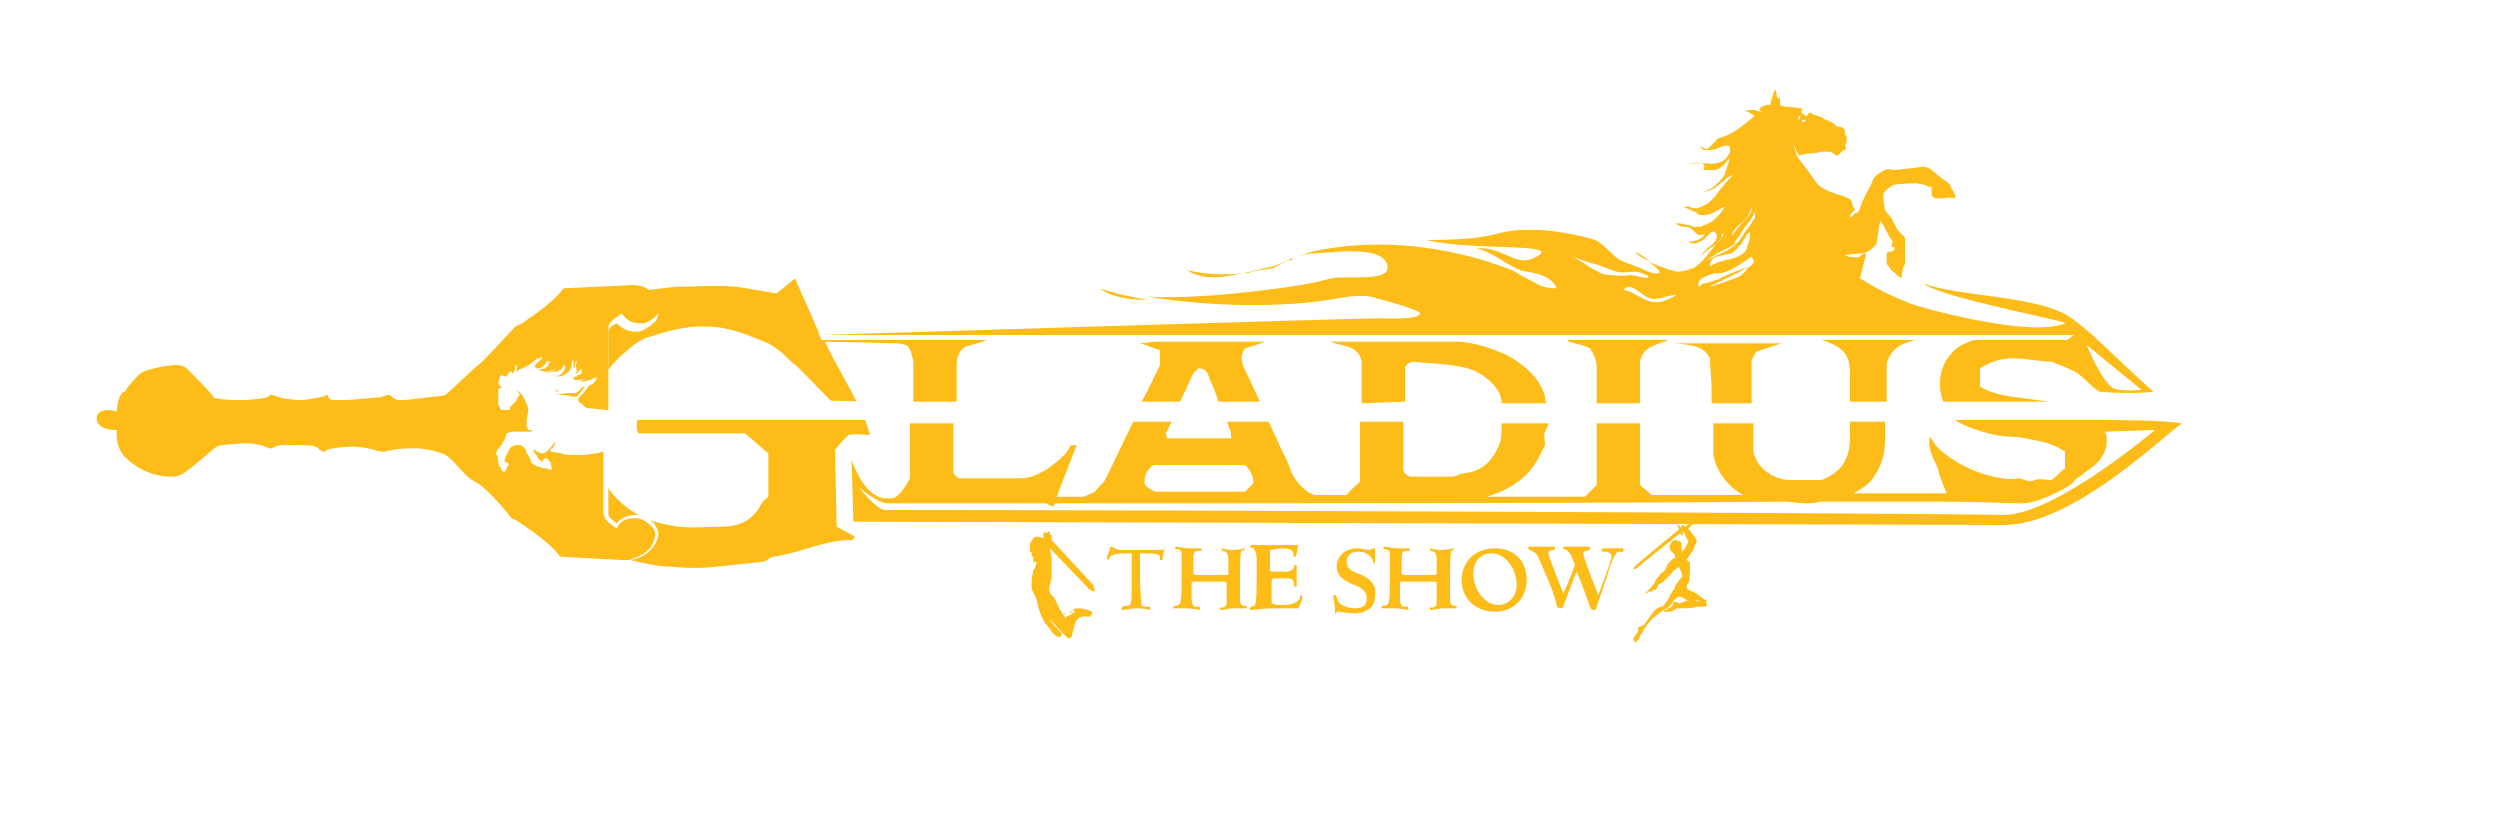 <?xml version="1.0" encoding="UTF-8"?>
<!-- Generator: Adobe Illustrator 28.1.0, SVG Export Plug-In . SVG Version: 6.00 Build 0)  -->
<svg xmlns="http://www.w3.org/2000/svg" xmlns:xlink="http://www.w3.org/1999/xlink" version="1.1" id="Layer_2_00000100384942352438546400000013191343544581918080_" x="0px" y="0px" viewBox="0 0 150 50" style="enable-background:new 0 0 150 50;" xml:space="preserve">
<style type="text/css">
	.st0{fill:none;}
	.st1{fill:#FDBC17;}
</style>
<g>
	<rect class="st0" width="150" height="50"></rect>
	<g id="Layer_1-2">
		<path class="st0" d="M96.5,16.5c0.2,0,0.9,0.1,1.2,0c0.3,0,1.1,0.3,1.1,0.1c0-0.1-0.6-0.3-0.8-0.3c-0.3,0-0.7,0.1-1.1,0    c-0.3-0.1-0.7-0.3-1.1-0.4c-0.4-0.1-1.4-0.4-2-0.7c0.7,0.4,1.2,0.9,1.9,1.1C95.9,16.4,96.2,16.5,96.5,16.5L96.5,16.5z"></path>
		<path class="st0" d="M97.3,17.5c0.8,0.1,1.4,0.9,2.3,0.7c0.1,0,0.2-0.1,0.3-0.1c0.3-0.1,0.5-0.3,0.7-0.4c0.1,0,0.1-0.1,0.2-0.1    c-0.1,0-0.1,0-0.2,0.1c-0.1,0-0.1,0-0.2,0.1c-0.2,0-0.4,0.1-0.6,0.1c-0.1,0-0.3,0-0.4,0.1C98.6,18.2,98,16.7,97.3,17.5L97.3,17.5z    "></path>
		<path class="st0" d="M104.1,14c0.2-0.3,0.6-0.5,0.8-0.9c0-0.1,0.1-0.1,0.1-0.2c0.1-0.1,0.1-0.3,0.1-0.4c0,0.1-0.1,0.2-0.1,0.3    c0,0.1-0.1,0.1-0.1,0.2C104.7,13.3,104.3,13.6,104.1,14c-0.1,0-0.1,0.1-0.1,0.1c0,0.1-0.1,0.1-0.1,0.2c0-0.1,0.1-0.1,0.1-0.2    C104,14.1,104,14,104.1,14L104.1,14z"></path>
		<path class="st0" d="M104.3,14.4c0.1-0.1,0.2-0.3,0.3-0.4c0-0.1,0.1-0.1,0.1-0.2c0.2-0.2,0.3-0.5,0.5-0.7c0-0.1,0-0.1,0.1-0.2    s0-0.1,0-0.2c0-0.1,0-0.1,0-0.1c0,0.1-0.1,0.1-0.1,0.2c0,0.1-0.1,0.1-0.1,0.2c-0.2,0.3-0.4,0.5-0.6,0.8c0,0.1-0.1,0.1-0.1,0.2    c-0.1,0.1-0.2,0.3-0.3,0.4c0,0.1-0.1,0.1-0.1,0.2c-0.5,0.4-1.1,0.6-1.7,0.9c0.6-0.3,1.3-0.5,1.8-1    C104.2,14.6,104.3,14.5,104.3,14.4L104.3,14.4z"></path>
		<path class="st0" d="M64.2,36.9C64.2,36.8,64.2,36.8,64.2,36.9C64.2,36.8,64.2,36.8,64.2,36.9L64.2,36.9L64.2,36.9z"></path>
		<path class="st0" d="M63.9,37.2c0,0,0.1-0.1,0.1-0.1l0,0C64,37.1,63.9,37.1,63.9,37.2L63.9,37.2z"></path>
		<path class="st0" d="M64.2,36.8l0.1-0.1l0,0c-0.1-0.1-0.4,0.2-0.5,0.2c0.1,0.1,0.1,0.2,0.1,0.2L64,37c0,0,0,0,0,0    C64.1,36.9,64.1,36.9,64.2,36.8L64.2,36.8z"></path>
		<path class="st0" d="M104.9,16c-0.7,0.3-2.2,1.1-2.2,1.1c0,0,1.6-0.4,1.9-0.7C104.7,16.4,104.8,16.2,104.9,16L104.9,16z"></path>
		<path class="st0" d="M103.2,14.4c0-0.1,0.1-0.1,0.1-0.2c0-0.1,0.1-0.2,0.1-0.2c0,0.1,0,0.1-0.1,0.2    C103.3,14.2,103.2,14.3,103.2,14.4c-0.1,0-0.1,0.1-0.2,0.2C103.1,14.6,103.1,14.5,103.2,14.4L103.2,14.4z"></path>
		<path class="st0" d="M108.1,6.9c0,0-0.2,0.1-0.2,0.1c0,0-0.1,0.1,0,0.2c0,0,0.1-0.1,0.1-0.1L108.1,6.9    C108.1,6.9,108.1,6.9,108.1,6.9L108.1,6.9L108.1,6.9L108.1,6.9z"></path>
		<path class="st0" d="M104.6,15c0-0.1,0.1-0.2,0.1-0.2c0.1-0.2,0.2-0.5,0.2-0.8c0-0.1,0-0.1,0-0.2c0,0,0,0.1-0.1,0.1    c0,0,0,0.1-0.1,0.1c-0.1,0.2-0.2,0.4-0.3,0.5c0,0.1-0.1,0.1-0.1,0.1c0,0-0.1,0.1-0.1,0.1c-0.4,0.7-1.7,0.2-1.7,1.2    C103.2,15.5,104.1,15.7,104.6,15L104.6,15z"></path>
		<path class="st0" d="M103.5,16.5c0,0,1.1-0.5,1.6-0.6c0.1-0.2,0.2-0.3,0.2-0.4c0-0.1-0.1-0.1-0.1-0.2c-0.6,0.4-1.3,0.9-1.9,1    c-0.1,0-0.2,0-0.3,0c-0.4,0.2-0.8,0.3-0.9,0.4c-0.1,0.1-0.1,0.2-0.1,0.4c0.1-0.1,0.3-0.2,0.5-0.3c0.1,0,0.6-0.2,0.7-0.2    C103.2,16.6,103.2,16.6,103.5,16.5L103.5,16.5z"></path>
		<path class="st0" d="M126.8,23.3c0.4,0.2,1.7,0.1,1.7,0.1l-3.3-2.6C125.2,20.7,126.1,22.9,126.8,23.3L126.8,23.3z"></path>
		<path class="st0" d="M63.8,36.9L63.8,36.9C63.8,36.9,63.8,36.9,63.8,36.9C63.8,36.9,63.8,36.9,63.8,36.9L63.8,36.9z"></path>
		<path class="st0" d="M64,37l0.2-0.2C64.1,36.9,64.1,37,64,37C64,37,64,37,64,37z"></path>
		<path class="st0" d="M126.3,25.7c0,0,0.1,0.2,0.1,0.4c0,0.1,0,0.1,0,0.2c0,0,0,0.1,0,0.1c0,0.3-0.2,0.8-0.6,1.2    c-0.3,0.3-0.6,0.6-1,0.8c-0.1,0.1-0.2,0.2-0.3,0.2c-0.3,0.3-0.6,0.6-1,0.7c-0.5,0.3-1,0.6-1.5,0.6c-0.5,0.1-0.5,0.2-0.8,0.1    c-1,0.1-2.2,0-4.8-0.1c-0.1,0-2.9,0-7.2,0c-0.3,0-0.6,0.1-0.9,0.1c-0.4,0-0.8,0-1.2-0.1c-11.7,0-31.8,0-43.8,0.1    c0,0.1-0.1,0.1-0.1,0.2c-0.1-0.1-0.2-0.1-0.4-0.2c-5.7,0-9.5,0-9.5,0c-0.7,0-1.8-1-1.8-1s1.1,1.4,1.6,1.4    c16.5,0,64.3,0.2,67.2,0.1c3-0.1,9-5.1,9-5.1L126.3,25.7L126.3,25.7z"></path>
		<path class="st0" d="M101.8,36.2c0.2,0,0.3,0.1,0.3,0.1C102,36.2,101.9,36.2,101.8,36.2z"></path>
		<path class="st0" d="M74.7,29.6c0.1-0.1,0.3-0.3,0.5-0.5c0-0.4-0.1-0.8-0.5-1.1h-5.5c-0.4,0.3-0.6,0.7-0.5,1.2    c0.2,0.2,0.4,0.3,0.6,0.5l4.9,0C74.3,29.6,74.5,29.6,74.7,29.6L74.7,29.6z"></path>
		<path class="st0" d="M89.5,33.1c-0.6,0-1.1,0.5-1.1,1.2c0,1.1,0.7,1.9,1.5,1.9c0.6,0,1.1-0.5,1.1-1.3C91,34,90.3,33.1,89.5,33.1    L89.5,33.1z"></path>
		<path class="st1" d="M84.3,24.1v-2.1c0.1-0.1,0.2-0.2,0.4-0.3c0.9,0.1,1.9,0.1,2.9,0.3c0.6,0.1,1.1,0.3,1.6,0.7    c0.5,0.4,0.9,0.9,0.9,1.5h2.7c-0.1-0.1-0.1-0.3-0.1-0.4c-0.3-1.1-1.2-1.9-2.3-2.5c-0.9-0.4-1.8-0.7-2.8-0.8c-0.1,0-0.3,0-0.4,0    c-2.2,0-4.3,0-6.5,0c-0.1,0-0.3,0-0.5,0c-0.1,0-0.2,0-0.4,0c0.8,0.3,1.7,0.2,1.9,1.2v2.5L84.3,24.1L84.3,24.1z"></path>
		<path class="st1" d="M75.9,20.5c-0.2,0-0.5,0-0.8,0h-5.6c-0.5,0-0.9,0.1-1.1,0.1c0.4,0.1,0.8,0.3,1.2,0.4v0.9    c-0.4,0.8-0.7,1.5-1.1,2.2h2.3c0.3-0.6,0.5-1.1,0.8-1.7c0.1-0.1,0.2-0.2,0.3-0.3c0.6,0,0.6,0.5,0.7,0.7c0.2,0.4,0.4,0.9,0.5,1.3    h2.5c-0.3-0.6-0.5-1.1-0.8-1.7c-0.2-0.4-0.5-0.9-0.1-1.5C75,20.8,75.4,20.7,75.9,20.5L75.9,20.5z"></path>
		<path class="st1" d="M102.6,21.5c0,0.6,0.1,1.3,0.1,2.1c0,0.2,0,0.4,0,0.6h2.4c0-0.9,0-1.8,0-2.6c0.1-0.2,0.2-0.4,0.3-0.5    c0.5-0.2,0.9-0.3,1.5-0.5h-6.4C101.4,20.7,102.2,20.7,102.6,21.5L102.6,21.5z"></path>
		<path class="st1" d="M111,22.4c0,0.6,0,1.1,0,1.7h2.2c0-0.8,0-1.6,0-2.3c0.3-1,1-1.2,1.7-1.4h-5.6C110.6,20.8,111,21.3,111,22.4    L111,22.4z"></path>
		<path class="st1" d="M98.4,24.1v-2.4c0.2-1,1.1-1,1.7-1.3h-6c0,0,0,0,0,0.1c0.4,0.1,0.9,0.2,1.3,0.4c0.2,0.3,0.4,0.7,0.4,1.1    c0,0.7,0,1.4,0,2.2H98.4L98.4,24.1z"></path>
		<path class="st1" d="M69.2,33h-1.2c-0.2,0-0.4,0-0.6,0c-0.2,0-0.4,0-0.5-0.1c-0.1,0-0.1-0.1-0.2-0.1c-0.1,0-0.1,0.1-0.1,0.1    c-0.1,0.4-0.2,0.5-0.2,0.6c0,0,0.1,0.1,0.1,0.1c0,0,0.1-0.1,0.1-0.2c0.1-0.1,0.4-0.2,0.8-0.2c0.1,0,0.3,0,0.5,0c0,0.1,0,0.5,0,1.2    v0.5c0,0.9,0,1.3-0.1,1.4c-0.1,0.1-0.5,0-0.5,0.2c0,0.1,0,0.1,0.1,0.1c0.1,0,0.4-0.1,0.9-0.1c0.4,0,0.6,0.1,0.7,0.1c0,0,0,0,0-0.1    c0-0.1,0-0.1-0.1-0.1c-0.2,0-0.4,0-0.4-0.1c0-0.1-0.1-0.7-0.1-1.7c0-0.4,0-0.9,0-1.4c0.2,0,0.3,0,0.4,0c0.6,0,0.8,0.1,0.8,0.2    c0,0.1,0,0.1,0,0.2c0,0,0,0,0.1,0c0.1,0,0-0.2,0.2-0.7l-0.1-0.1C70.1,33,69.8,33,69.2,33L69.2,33z"></path>
		<path class="st1" d="M74.7,32.9c-0.1,0-0.3,0.1-0.7,0.1c-0.4,0-0.7-0.1-0.7-0.1c0,0,0,0,0,0.1c0,0.1,0.1,0,0.2,0.1    c0.1,0,0.2,0.2,0.2,0.4l0,0.9c0,0.1-0.1,0.1-0.2,0.1h-1.7c-0.1,0-0.2,0-0.2-0.1v0c0-0.2,0-0.3,0-0.5c0-0.5,0-0.7,0.1-0.8    c0.2-0.1,0.4,0,0.4-0.1c0-0.1,0-0.1-0.1-0.1c-0.1,0-0.3,0-0.6,0c-0.5,0-0.7-0.1-0.8-0.1c0,0-0.1,0-0.1,0.1c0,0.1,0.1,0,0.3,0.1    c0.1,0.1,0.1,0.2,0.1,0.5c0,1.6,0,2.5-0.1,2.7c-0.1,0.2-0.4,0.1-0.4,0.2c0,0.1,0,0.1,0.1,0.1c0.1,0,0.3,0,0.7,0    c0.4,0,0.7,0.1,0.8,0.1c0,0,0,0,0-0.1c0-0.1,0-0.1-0.3-0.1c-0.1,0-0.2-0.2-0.2-0.4l0-1c0-0.1,0-0.1,0.2-0.1h1.7    c0.1,0,0.2,0,0.2,0.1l0,0c0,0.1,0,0.1,0,0.2c0,0.3,0,0.6,0,0.9c0,0.1,0,0.2-0.1,0.3c-0.1,0.1-0.3,0-0.3,0.1c0,0.1,0,0.1,0.1,0.1    c0.1,0,0.3-0.1,0.8-0.1c0.3,0,0.5,0,0.6,0c0.1,0,0.1,0,0.1-0.1c0-0.1-0.1,0-0.3-0.1c-0.1-0.1-0.1-0.2-0.1-0.6v-0.4    c0-1.4,0-2.1,0.1-2.3C74.5,33,74.7,33.1,74.7,32.9C74.7,32.9,74.7,32.9,74.7,32.9L74.7,32.9z"></path>
		<path class="st1" d="M78.1,35.7c-0.1,0-0.1,0.1-0.1,0.2c-0.2,0.3-0.5,0.4-1.1,0.4c-0.2,0-0.4,0-0.6-0.1c0-0.3,0-0.6,0-0.9v-0.5    c0-0.1,0.1-0.1,0.4-0.1h0.2c0.5,0,0.7,0,0.7,0.2c0.1,0.2,0,0.3,0.1,0.3c0.1,0,0.1,0,0.1-0.1c0,0,0-0.2,0-0.6c0-0.3,0-0.4,0-0.5    c0-0.1,0-0.1-0.1-0.1c-0.1,0,0,0.2-0.2,0.3c-0.1,0.1-0.3,0.1-0.8,0.1h-0.2c-0.2,0-0.3,0-0.3-0.1v-0.1c0-0.4,0-0.7,0-1.1    c0.2,0,0.4-0.1,0.6-0.1c0.6,0,0.8,0.1,0.8,0.3c0,0.1,0,0.2,0,0.2c0,0,0,0,0.1,0c0.1,0,0.1-0.3,0.2-0.7c-1.2,0-1.9,0-2.1,0    c-0.4,0-0.6,0-0.7,0c0,0-0.1,0-0.1,0.1c0,0.1,0.1,0,0.2,0.1c0.1,0.1,0.2,0.3,0.2,0.7V34c0,1.4,0,2.1-0.1,2.3    c-0.1,0.1-0.3,0.1-0.3,0.2c0,0.1,0,0.1,0.1,0.1c0.1,0,0.5-0.1,1.6-0.1c0.4,0,0.8,0,1.2,0C78.1,36.1,78.2,35.8,78.1,35.7    C78.2,35.7,78.2,35.7,78.1,35.7L78.1,35.7z"></path>
		<path class="st1" d="M81.7,34.5c-0.5-0.2-0.9-0.3-0.9-0.8c0-0.4,0.3-0.6,0.7-0.6s0.7,0.2,0.8,0.4c0.1,0.1,0.1,0.3,0.1,0.3    c0.1,0,0.1,0,0.1-0.1c0-0.1,0-0.2,0-0.4c0-0.3,0-0.4,0-0.4c0,0,0,0-0.1,0c-0.1,0-0.1,0.1-0.3,0.1c-0.1,0-0.4-0.1-0.7-0.1    c-0.7,0-1.2,0.5-1.2,1.1c0,0.5,0.3,0.7,0.8,1c0.6,0.2,1,0.4,1,0.9c0,0.4-0.2,0.6-0.7,0.6c-0.4,0-0.9-0.2-1-0.4    c-0.1-0.2-0.1-0.4-0.2-0.4c-0.1,0-0.1,0-0.1,0.1c0,0.1,0.1,0.4,0.1,0.9v0.1h0.1l0-0.1c0,0,0,0,0.1,0c0.1,0,0.5,0.1,1,0.1    c0.7,0,1.2-0.4,1.2-1C82.6,35.1,82.3,34.8,81.7,34.5L81.7,34.5z"></path>
		<path class="st1" d="M87.2,32.9c-0.1,0-0.3,0.1-0.7,0.1c-0.4,0-0.7-0.1-0.7-0.1c0,0,0,0,0,0.1c0,0.1,0.1,0,0.2,0.1    c0.1,0,0.2,0.2,0.2,0.4l0,0.9c0,0.1-0.1,0.1-0.2,0.1h-1.7c-0.1,0-0.2,0-0.2-0.1v0c0-0.2,0-0.3,0-0.5c0-0.5,0-0.7,0.1-0.8    c0.2-0.1,0.4,0,0.4-0.1c0-0.1,0-0.1-0.1-0.1c-0.1,0-0.3,0-0.6,0c-0.5,0-0.7-0.1-0.8-0.1c0,0-0.1,0-0.1,0.1c0,0.1,0.1,0,0.3,0.1    c0.1,0.1,0.1,0.2,0.1,0.5c0,1.6,0,2.5-0.1,2.7c-0.1,0.2-0.4,0.1-0.4,0.2c0,0.1,0,0.1,0.1,0.1c0.1,0,0.3,0,0.7,0    c0.4,0,0.7,0.1,0.8,0.1c0,0,0,0,0-0.1c0-0.1,0-0.1-0.3-0.1c-0.1,0-0.2-0.2-0.2-0.4l0-1c0-0.1,0-0.1,0.2-0.1H86    c0.1,0,0.2,0,0.2,0.1l0,0c0,0.1,0,0.1,0,0.2c0,0.3,0,0.6,0,0.9c0,0.1,0,0.2-0.1,0.3c-0.1,0.1-0.3,0-0.3,0.1c0,0.1,0,0.1,0.1,0.1    c0.1,0,0.3-0.1,0.8-0.1c0.3,0,0.5,0,0.6,0c0.1,0,0.1,0,0.1-0.1c0-0.1-0.1,0-0.3-0.1c-0.1-0.1-0.1-0.2-0.1-0.6v-0.4    c0-1.4,0-2.1,0.1-2.3C87.1,33,87.3,33.1,87.2,32.9C87.3,32.9,87.3,32.9,87.2,32.9L87.2,32.9z"></path>
		<path class="st1" d="M89.7,32.9c-1.2,0-2,0.8-2,1.9c0,1.1,0.8,1.9,2,1.9s1.9-0.9,1.9-1.9C91.6,33.6,90.8,32.9,89.7,32.9L89.7,32.9    z M89.9,36.3c-0.8,0-1.5-0.9-1.5-1.9c0-0.8,0.5-1.2,1.1-1.2c0.8,0,1.5,0.9,1.5,1.9C91,35.8,90.5,36.3,89.9,36.3L89.9,36.3z"></path>
		<path class="st1" d="M97.4,32.9c-0.2,0-0.4,0-0.7,0c-0.2,0-0.4,0-0.5,0c0,0-0.1,0-0.1,0.1c0,0.1,0,0.1,0.2,0.1    c0.2,0,0.4,0.1,0.4,0.3c0,0.1-0.1,0.3-0.1,0.4l-0.7,1.9c-0.6-1.5-0.9-2.3-0.9-2.5c0-0.2,0.4-0.1,0.4-0.3c0-0.1,0-0.1-0.1-0.1h0    c-0.2,0-0.4,0-0.7,0c-0.3,0-0.5,0-0.7,0c-0.1,0-0.1,0-0.1,0.1c0,0.1,0,0,0.2,0.1c0.1,0.1,0.2,0.2,0.3,0.4l0.2,0.5    c-0.2,0.5-0.4,1.1-0.7,1.7c-0.6-1.5-0.9-2.3-0.9-2.4c0-0.3,0.4-0.1,0.4-0.3c0-0.1,0-0.1,0-0.1c-0.1,0-0.4,0-0.8,0    c-0.3,0-0.5,0-0.7,0c-0.1,0-0.1,0-0.1,0.1v0c0,0.1,0.1,0.1,0.3,0.2c0.2,0.1,0.3,0.3,0.5,0.8c0.5,1.1,0.8,1.9,0.9,2.4    c0,0.1,0.1,0.2,0.2,0.2c0.2,0,0.2-0.1,0.3-0.4c0.2-0.5,0.4-1.1,0.7-1.8c0.4,0.9,0.6,1.6,0.8,2.1c0,0.1,0.1,0.2,0.2,0.2    c0.1,0,0.2,0,0.2-0.2c0.3-0.9,0.6-1.7,0.8-2.4c0.2-0.5,0.3-0.8,0.5-0.9C97.4,33.1,97.4,33.2,97.4,32.9L97.4,32.9    C97.4,32.9,97.4,32.9,97.4,32.9L97.4,32.9z"></path>
		<path class="st1" d="M102.3,36c-0.1-0.1-0.3-0.2-0.4-0.3c-0.1-0.1-0.5-0.3-0.6-0.3c0,0-0.1-0.1-0.1-0.2c0-0.1,0-0.1,0.1-0.2    s0.1-1,0.1-1v-0.1c0,0,0-0.1,0-0.1c0-0.1-0.2-0.2-0.2-0.2c0,0,0.3-0.5,0.4-0.6c0-0.1,0.2-0.5,0.2-0.5c0,0,0-0.1,0-0.1    s-0.1-0.2-0.2-0.3c-0.1-0.1-0.3-0.4-0.3-0.4l0,0c0,0,0,0,0,0c0,0,0,0,0,0c0,0,0,0,0,0l0,0l0,0c0,0,0,0,0,0c0,0,0.2-0.2,0.2-0.2    c0,0,0,0,0,0l0,0c0.1,0,0.1,0,0.1-0.1c0-0.1,0-0.1-0.1-0.1s-0.1,0-0.1,0.1l0,0l-0.3,0.2c0,0,0,0,0,0c0,0-0.1-0.1-0.1-0.1l-0.1,0    c0,0,0,0,0,0c0,0,0,0,0,0c0,0,0,0,0,0c0,0,0,0,0,0l0,0v0.1l0,0l0,0.1c0,0-0.1-0.2-0.3-0.2c0,0,0.2,0.2,0.1,0.3    c-0.1,0.1-2.5,2-2.6,2.2c-0.2,0.1-0.1,0.2,0.1,0.1c0.2-0.2,2.6-2.1,2.6-2.1c0,0,0.2,0.2,0.2,0.1c0-0.1-0.1-0.2-0.1-0.2s0,0,0,0    c0,0,0,0,0.1,0c0,0,0,0,0,0s0,0,0,0c0,0-0.1,0,0,0c0,0,0.1,0.1,0.1,0.2c0,0,0.1,0.2,0.1,0.2c0,0,0.1,0.2,0.1,0.2    c0,0-0.2,0.4-0.2,0.4c0,0-0.1,0.1-0.2,0.2c0-0.1,0-0.2,0-0.3c0-0.1,0-0.2,0-0.2s-0.1-0.1-0.1-0.1c0,0-0.2-0.1-0.3-0.1    c-0.1,0-0.2,0.1-0.3,0.3c-0.1,0.2,0.1,0.4,0.1,0.4l0.1,0.1l0.1,0.1c0,0,0,0,0,0c0,0.1,0,0.1,0,0.2c0,0-0.1,0-0.1,0    c0,0-0.2,0.2-0.2,0.2c0,0-0.2,0.2-0.2,0.3c0,0-0.1,0.2-0.1,0.2s-0.1,0.1-0.1,0.1c-0.1,0.1-0.2,0.1-0.2,0.2c0,0-0.3,0.3-0.3,0.4    c0,0.1-0.3,0.4-0.3,0.4s-0.1,0.1-0.1,0.1c0,0,0,0.1-0.1,0.1c0,0-0.1,0.1-0.1,0.1l0,0l0,0l0,0c0,0,0,0,0.1,0c0,0,0,0,0.1-0.1    c0,0,0,0,0.1,0s0.1,0,0.1,0s0,0,0,0c0,0,0,0,0,0c0,0,0,0,0.1-0.1c0,0,0.1,0,0.1,0s0.1-0.1,0.1-0.1c0,0,0-0.1,0.1-0.2    s0.2-0.1,0.3-0.2c0,0,0.2-0.2,0.2-0.2c0,0,0.1-0.1,0.1-0.1c0,0,0.1-0.1,0.2-0.2c0,0,0.1-0.2,0.2-0.2c0,0,0.1-0.1,0.2-0.2    c0,0.1,0.1,0.1,0.1,0.1c0,0.1,0.1,0.2,0.1,0.3c0,0.1,0.1,0.2,0,0.2c0,0.1-0.2,0.2-0.2,0.3c0,0-0.2,0.2-0.2,0.3s-0.1,0.2-0.1,0.2    s-0.1,0.2-0.2,0.3c0,0.1-0.2,0.4-0.2,0.4s-0.2,0.3-0.3,0.3c-0.1,0-0.3,0.1-0.4,0.2s-0.6,0.8-0.6,0.8s0,0.1-0.1,0.1    c-0.1,0.1-0.3,0.1-0.3,0.1c0,0,0,0.2,0,0.2c0,0.1-0.1,0.2-0.1,0.2L98,38.3c0,0,0,0,0,0c0,0,0,0,0,0s0,0.1,0,0.1    c0,0,0.1,0.1,0.1,0.1s0,0,0,0.1c0,0,0,0,0,0c0,0,0.3-0.3,0.3-0.4c0-0.1,0.1-0.2,0.1-0.2c0,0,0.1-0.1,0.1-0.2    c0.1-0.1,0.2-0.3,0.3-0.4s0.2-0.3,0.4-0.4c0.1-0.1,0.5-0.4,0.5-0.4c0.1,0,0.4-0.2,0.5-0.4c0.1-0.2,0.4-0.4,0.4-0.4l0.1,0    c0.1,0,0.2,0.1,0.4,0.2c0.2,0,0.2,0,0.2,0c0.1,0,0.2,0,0.3,0c0.1,0,0.2,0,0.3,0.1c0,0-0.1,0-0.3-0.1c-0.1,0-0.2,0-0.2,0    c0,0,0,0-0.1,0c-0.2,0-0.6,0.2-0.6,0.2c0,0-0.1,0-0.1,0c0,0-0.1-0.1-0.2-0.1c-0.1,0-0.1,0-0.1,0.1c0,0,0,0.1-0.1,0.2    c0,0-0.2,0.1-0.2,0.1l-0.1,0.1c0,0,0,0-0.1,0c-0.1,0-0.1,0.1-0.1,0.1l0,0c0,0,0.1,0,0.3,0s0.3,0,0.3-0.1c0.1,0,0.2-0.1,0.2-0.1    c0.1,0,0.1,0,0.2,0c0.1,0,0.9,0,1-0.1c0.1,0,0.2,0,0.3,0c0,0,0.1,0,0.1,0c0,0,0.1,0,0.1,0c0,0,0.1,0,0.1-0.1c0-0.1,0-0.2-0.1-0.2    C102.5,36.1,102.4,36,102.3,36L102.3,36z"></path>
		<path class="st1" d="M64.3,36.7L64.3,36.7l-0.1,0.1c0,0,0,0,0,0C64.3,36.8,64.4,36.7,64.3,36.7l0-0.2L64.3,36.7L64.3,36.7    c0,0-0.5,0.1-0.5,0.2l0,0C63.9,36.9,64.2,36.6,64.3,36.7L64.3,36.7z"></path>
		<path class="st1" d="M64,37c0.1-0.1,0.1-0.1,0.2-0.2l0,0C64.1,36.9,64.1,36.9,64,37z"></path>
		<path class="st1" d="M64,37L64,37C64,37,64,37,64,37C64,37,64,37,64,37z"></path>
		<path class="st1" d="M63.1,32.4c0,0,0-0.1,0-0.1c0-0.1,0-0.2,0-0.2s0,0,0,0c0,0,0,0,0,0l-0.1,0l0-0.1l0-0.1c0,0,0,0-0.1,0    c0,0-0.1,0.1-0.1,0.1l-0.1,0.3l0,0.3c0,0-0.1,0.1-0.1,0.2c0,0.1,0,0.1,0,0.2s0,0.3,0,0.3c0,0,0,0,0,0.1c0,0.1,0-0.1,0-0.2    c0-0.1,0-0.3,0-0.3l0.1-0.3c0,0-0.1-0.1-0.1-0.1c0,0,0.1,0.1,0.1,0.1s0.1-0.2,0.1-0.3c0-0.1,0-0.3,0-0.3l-0.1-0.1    c0,0-0.1,0.1-0.1,0.2c0,0,0,0.2,0,0.2s0.1,0.2,0.1,0.2c0,0,0,0,0,0c0-0.1,0-0.1-0.1-0.2c0,0-0.2-0.1-0.4-0.1    c-0.1,0-0.2,0.1-0.2,0.1c0,0-0.2,0.3-0.2,0.3l0,0.1l0,0.1l0,0.3c0,0,0.1,0,0.1,0.1s0,0.2,0,0.2s0.1,0,0.1,0s0,0.1,0,0.1l0,0.1v0    l0,0l0,0.1c0,0,0,0.1,0.1,0c0.1,0,0.2,0,0.2,0l0.1-0.3c0,0-0.2,0.4-0.2,0.5c-0.1,0.1,0.1-0.2,0.1-0.2l-0.1,0c0,0-0.1,0.5-0.2,0.5    c0,0-0.1,0.5-0.1,0.6c0,0.1,0,0.4,0,0.5c0,0.1,0.3,0.6,0.3,0.7c0,0.1,0.2,0.8,0.3,1c0.1,0.2,0.2,0.4,0.3,0.5s0.3,0.4,0.3,0.4    c0,0,0.3,0.4,0.5,0.3c0.1,0,0.1-0.2,0.1-0.2c0,0-0.6-0.6-0.7-0.8c-0.1-0.2,1,1.1,1.1,1.1c0.1,0,0.2-0.1,0.2-0.1s0.2-0.9,0.3-1    c0.1-0.1,0.2-0.2,0.4-0.2c0.1,0,0.3-0.1,0.3-0.1L65.1,37l0.3,0c0,0,0.2-0.2,0.1-0.3s-0.6-0.2-0.7-0.2c-0.1,0-0.4,0-0.4,0.1    c0,0.1,0,0.1,0,0.1c0,0,0.2,0,0.2,0c0,0-0.1,0-0.4,0.2c0,0,0,0,0,0L64,37c0,0-0.1,0.1-0.1,0.1c0,0,0.1-0.1,0.1-0.1l-0.1,0.1    c0,0,0-0.1-0.1-0.2c0,0,0,0,0,0c0,0,0,0,0,0c-0.1-0.1-0.1-0.3-0.2-0.3c0,0-0.3-0.7-0.4-0.8c-0.1-0.1-0.1-0.1-0.2-0.2    c0,0-0.1-0.4,0-0.5c0-0.1,0.1-0.4,0.1-0.5c0-0.1,0-0.5,0-0.6s0-0.4,0-0.4c0,0,0-0.1,0-0.1c0,0-0.1-0.5-0.1-0.5c0,0,0,0,0-0.1    l2.4,2.5l0.3,0.1l-0.1-0.4L63.1,32.4L63.1,32.4z"></path>
		<path class="st1" d="M36.5,29.2l0,1.3c0,0.1,0,0.2,0,0.3c0,0.2,0.1,0.3,0.5,0.6c0,0,0,0,0,0c0.4-0.5,1-0.5,1.2-0.5l0,0    c0,0,0.1,0,0.1,0h0c0,0,0,0,0,0c0,0,0,0,0,0c-0.7-0.4-1.3-0.9-1.8-1.6C36.6,29.3,36.5,29.3,36.5,29.2L36.5,29.2z"></path>
		<path class="st1" d="M50.1,27c0.3-0.4,0.6-0.7,0.8-0.9c0.6-0.1,0.9,0,1.3,0c-0.1-0.3-0.2-0.7-0.3-0.9c-3,0-10.7,0-13.6,0    c-0.1,0-0.1,0.3-0.1,0.4c0,0.1,0,0.2,0.1,0.4h6.4c0.5,0.4,0.9,0.8,1.4,1.2v2.6c-0.1,0.1-0.3,0.2-0.4,0.4c-0.5,1-1.3,1.4-2.4,1.4    c-0.9,0-1.7,0.1-2.6,0c-0.6-0.1-1.2-0.2-1.7-0.4c0.1,0.1,0.3,0.2,0.3,0.3c0.2,0.3,0.2,0.5,0.2,0.6c-0.2,1.1-1.3,1.5-1.8,1.5h0h0h0    c0,0,0,0,0.1,0c0.9,0.2,1.7,0.4,2.5,0.4c0.9,0.1,1.8,0.1,2.7,0c0.9-0.1,1.9-0.2,2.8-0.3c0.2,0,0.4-0.3,0.6-0.3c1.6-0.2,3-1,4.7-1    c0.1,0,0.1-0.1,0.2-0.2c-0.4-0.2-0.7-0.4-1.1-0.6L50.1,27L50.1,27z"></path>
		<path class="st1" d="M33.5,23.7C33.5,23.7,33.6,23.7,33.5,23.7c0.2,0,0.4,0,0.5,0c0,0,0.1,0,0.1,0c0.1,0,0.2,0,0.2,0    c0,0,0.1,0,0.1,0c0.2-0.1,0.3-0.2,0.5-0.3c0,0,0,0-0.1,0c-0.1,0.1-0.2,0.2-0.4,0.2c0,0-0.1,0-0.1,0c-0.1,0-0.2,0-0.2,0    c0,0-0.1,0-0.1,0C33.9,23.6,33.7,23.6,33.5,23.7C33.5,23.6,33.5,23.6,33.5,23.7c-0.1,0-0.1,0-0.1-0.1    C33.4,23.6,33.4,23.6,33.5,23.7C33.4,23.7,33.5,23.7,33.5,23.7L33.5,23.7z"></path>
		<path class="st1" d="M34.4,23.8c0,0,0.1,0,0.1,0c0,0,0.1,0,0.1,0c0.1-0.1,0.3-0.3,0.4-0.5l0,0v0c0,0,0.1-0.1,0.1-0.1    c0,0,0,0-0.1,0c-0.2,0.1-0.3,0.4-0.5,0.4c0,0-0.1,0-0.1,0c0,0-0.1,0-0.1,0c-0.1,0-0.2,0-0.3,0c0,0,0,0-0.1,0c0,0,0,0-0.1,0    c0,0,0.1,0,0.1,0C34.1,23.8,34.3,23.8,34.4,23.8L34.4,23.8z"></path>
		<path class="st1" d="M33.6,23.5c0.2,0,0.4-0.1,0.6-0.2c0,0,0.1,0,0.1,0c0,0,0.1,0,0.1,0c0,0-0.1,0-0.1,0c0,0-0.1,0-0.1,0h0    C34,23.4,33.8,23.5,33.6,23.5c-0.1,0-0.1,0-0.2-0.1c-0.1,0-0.1,0-0.1,0c0.1,0.1,0.1,0.1,0.2,0.1C33.6,23.5,33.6,23.5,33.6,23.5    L33.6,23.5z"></path>
		<path class="st1" d="M39.5,18.7c0,0.1,0,0.4-0.2,0.6c-0.3,0.3-0.8,0.6-1,0.6c0,0,0,0,0,0c0,0,0,0,0,0h0c0,0,0,0-0.1,0    c-0.2,0-0.7,0-1.2-0.5c0,0,0,0,0,0c-0.4,0.2-0.5,0.3-0.5,0.6c0,0.1,0,0.2,0,0.3c0,0.1,0,0.9,0,1.9c0.2-0.3,0.5-0.6,0.8-0.9    c0.3-0.2,0.9-0.9,1.7-1.1c0.7-0.2,2-0.7,3.5-0.6c1.3,0,2.6,0.6,3.6,1c0.9,0.5,1.2,1,1.5,1.2c0.3,0.2,1.8,1.8,2.2,2.2    c0.1,0.1,1.1,0,1.6,0.1c-0.5-1-1.4-2.5-1.9-3.6c0.4,0,4.4,0.1,4.4,0.1c0.6,0.1,0.7,0.1,0.9,1.1v2.4h2.6c0-0.7,0-1.4,0-2.2    c0-0.4,0.1-0.8,0.5-1.1c0.4-0.1,0.8-0.2,1.3-0.4c-0.3,0-0.6,0-0.9,0H54c-0.1,0-0.1,0-0.1,0c-0.4,0-4.2,0-4.6,0    c-0.1-0.2-0.2-0.4-0.2-0.5c-0.4-1-0.9-2-1.4-3.2c-0.5,0.4-0.7,0.6-1.1,0.9c-0.8-0.1-1.6-0.3-2.5-0.4c-1.1-0.1-2.2,0-3.3,0    c-0.3,0-1.1,0.1-1.9,0.2C39.2,17.8,39.5,18.2,39.5,18.7L39.5,18.7z"></path>
		<path class="st1" d="M39.3,32.1c0.1-0.5-0.8-1-1-1c0,0,0,0,0,0c0,0,0,0-0.1,0c0,0-0.1,0-0.1,0c-0.3,0-0.8,0-1.1,0.6    c-0.5-0.3-0.7-0.5-0.8-0.9c0-0.1,0-0.2,0-0.3l0-1.7l0-1.7c-0.1,0-0.3,0.1-0.4,0.1c0,0,0,0,0,0c0,0,0,0,0,0c-0.2,0-0.6,0.1-0.7,0.1    h0c0,0-0.1,0-0.2,0c-0.1,0-0.3,0-0.4,0c-0.2,0-0.7,0-0.8-0.1c-0.1,0-0.6-0.1-0.6-0.1S33,27.1,33,27c0,0,0.1-0.1,0.1-0.1    c0.1,0,0.2-0.3,0.2-0.3l0-0.1c0,0-0.2,0.3-0.3,0.4c-0.1,0.1-0.1,0.1-0.2,0.2c0,0-0.1,0.1-0.2,0.1c0,0,0,0-0.1,0    c-0.1,0-0.2-0.1-0.3-0.1C32.2,27,32,27,32,27c0,0,0,0,0,0c0,0,0,0.1,0.1,0.2c0.1,0.1,0.2,0.3,0.2,0.3c0,0.1,0.1,0.1,0.2,0.1    c0,0-0.1,0,0,0.1c0,0,0,0,0,0c0,0,0.1,0,0.1-0.1c0,0,0-0.1,0.1-0.1c0,0,0.1,0,0.1,0c0.1,0,0.1,0.1,0.1,0.1c0,0,0,0,0.1,0.1    c0.1,0.1,0,0.2,0.1,0.3c0,0.1,0,0.2,0,0.2c0,0,0,0,0,0c-0.1,0-0.3-0.1-0.3-0.1s0,0-0.1,0c0,0,0,0-0.1,0c-0.1,0-0.2-0.1-0.3-0.1    c-0.1,0-0.2-0.1-0.2-0.1c-0.1,0-0.1-0.1-0.2-0.1c0,0-0.1-0.2-0.1-0.3c-0.1-0.1-0.1-0.2-0.2-0.3c0-0.1-0.1-0.3-0.1-0.3    c-0.2-0.2-0.3-0.2-0.4-0.2c0,0,0,0-0.1,0c-0.1,0-0.3,0.1-0.3,0.1c-0.1,0-0.3,0.5-0.3,0.5l-0.1,0.2c0,0,0,0.1,0,0.1    c0,0-0.1,0.1,0,0.1c0.1,0,0.1,0.1,0.2,0.1c0.1,0,0,0.1,0,0.1s-0.1,0.2-0.1,0.2c0,0-0.1,0.2-0.1,0.2s0,0-0.1,0    c-0.1,0-0.1-0.2-0.2-0.3c-0.1,0-0.1-0.3-0.1-0.3s0-0.3-0.1-0.4s0-0.1,0-0.2s0.2-0.3,0.3-0.4c0-0.1,0.2-0.3,0.2-0.4    c0-0.1,0.1-0.2,0.1-0.3c0,0,0.3-0.1,0.3-0.1c0,0,0,0,0,0c0.1,0,0.2,0,0.3,0c0,0,0.1,0,0.2,0c0.1,0,0.2,0,0.3,0c0,0,0,0,0,0    c0.1,0,0.3,0,0.3,0h0c0.1,0,0.1,0,0.1-0.1c0,0,0.1,0,0.1,0c0,0,0,0,0,0c0,0,0,0,0,0c0,0,0.1,0,0,0c0,0,0,0-0.1,0    c-0.1,0-0.2,0-0.2,0s-0.1-0.2-0.1-0.2c0-0.1,0-0.4,0-0.4c0,0,0.1-0.5,0.1-0.7c0,0-0.3-0.8-0.4-0.8c0-0.1-0.3-0.3-0.3-0.3    s0.2,0.3,0.2,0.3c0,0-0.1,0.1-0.1,0.1s-0.1,0.1-0.1,0.2c0,0-0.1,0.2-0.2,0.2c0,0-0.1,0.2-0.2,0.2c0,0,0,0.1,0,0.1s0,0.1,0,0.1    c0,0-0.1,0-0.1,0s0,0-0.1,0c0,0-0.1,0-0.1,0s0,0,0,0c0,0,0,0-0.1,0c0,0,0,0-0.1,0c0,0,0,0,0,0c0,0-0.1-0.1-0.1-0.1    c0,0,0-0.1,0-0.1c0,0-0.1-0.1-0.1-0.1c0,0,0-0.1,0-0.1c0-0.1,0-0.1,0-0.2c0-0.1,0-0.3,0-0.3c0-0.1,0-0.3,0-0.3s0-0.1,0-0.1h0.1    l0.1,0l0-0.1c0,0,0,0,0,0c0,0,0,0,0,0c0,0,0,0,0,0l-0.1,0l0,0v-0.1l0.1,0c0,0-0.1,0-0.1,0s-0.1,0-0.1-0.1c0,0,0.1-0.4,0.1-0.4    c0,0,0.1-0.1,0-0.2s-0.1,0-0.1-0.1c-0.1,0,0,0,0-0.1c0-0.1-0.1-0.1-0.1-0.1S30,22.5,30,22.5c0,0,0,0,0,0c0.1,0,0.4,0.1,0.4,0.1    l0.1-0.2l0.1-0.1c0,0,0,0,0.1,0c0,0,0,0,0,0c0,0,0,0.1,0.1,0.1c0,0,0,0,0,0c0,0,0-0.1,0.1-0.2c0,0,0-0.1,0-0.1c0,0,0-0.1,0-0.1    c0,0,0-0.1,0.1-0.1c0,0,0,0.1,0,0.1c0,0,0,0.1,0,0.1c0,0,0,0.1,0,0.2c0,0,0.1,0,0.1-0.1c0.3-0.1,0.7-0.3,1-0.6c0,0,0.1,0,0.1-0.1    c0,0,0.1,0,0.1,0c0,0,0.1,0,0.1,0c0,0,0.1-0.1,0.1-0.2c0,0,0,0,0-0.1c0,0,0,0.1,0,0.1c0,0,0,0.1,0,0.1c0,0,0,0.1,0,0.1    c0,0.1-0.1,0.1-0.2,0.2c0,0-0.1,0.1-0.1,0.1c-0.2,0.2-0.1,0.2,0,0.3c0,0,0.1,0,0.1,0c0,0,0,0,0,0c0.2,0,0.4-0.2,0.5-0.4    c0,0,0-0.1,0-0.1c0.1-0.1,0.1-0.3,0.2-0.4c0,0,0-0.1,0-0.1c0,0,0,0.1,0,0.1c-0.1,0.2-0.4,0.5,0,0.5c0,0.1-0.1,0.1-0.1,0.2    c0,0,0,0.1-0.1,0.1c-0.1,0.2-0.3,0.1-0.5,0.2c0.1,0,0.3,0.1,0.4,0.1c0,0,0,0,0,0c0,0,0.1,0,0.1,0c0.2,0,0.5-0.1,0.6-0.3    c-0.1,0.3-0.4,0.3-0.7,0.4c0,0-0.1,0-0.1,0c0,0-0.1,0-0.1,0c0,0,0.1,0,0.1,0c0,0,0.1,0,0.1,0c0.2,0,0.4-0.1,0.6-0.1    c0,0,0.1,0,0.1,0c0.1,0,0.1-0.1,0.2-0.1c0,0,0.1,0,0.1-0.1c0,0,0.1-0.1,0.1-0.1c0,0,0-0.1,0.1-0.1c0,0,0-0.1,0-0.1    c0,0,0-0.1,0-0.1c0,0,0-0.1,0-0.1c0,0,0,0.1,0,0.1c0,0,0,0.1,0,0.1c0,0,0,0.1,0,0.1c0,0,0,0.1,0,0.1c0,0,0,0.1,0,0.1    c-0.1,0.3-0.3,0.4-0.5,0.5c0.3,0,0.5-0.1,0.7-0.3c0,0,0.1,0,0.1-0.1c0-0.1,0.1-0.1,0.1-0.2c0,0,0-0.1,0-0.1c0,0,0,0,0-0.1    c0-0.1,0.1-0.2,0.1-0.3c0,0.1,0,0.2,0,0.2c0,0,0,0.1,0,0.1c0,0,0,0,0,0.1c0,0,0,0.1,0,0.1c0,0,0,0,0,0.1c0,0,0,0,0.1-0.1    c0,0,0,0,0-0.1c0,0,0,0,0-0.1c0-0.1,0.1-0.1,0.1-0.2c0,0,0,0.1,0,0.1c0,0,0,0.1,0,0.1c-0.1,0.1,0,0.3,0,0.4c0,0,0,0.1,0,0.1    c0,0-0.1,0.1-0.1,0.1c0,0,0.1,0,0.1,0c0.1-0.1,0.2-0.2,0.3-0.3c0,0.1,0,0.1,0,0.2c0,0,0,0,0,0.1c-0.1,0-0.1,0.1-0.1,0.1    c0,0-0.1,0-0.1,0c0,0-0.1,0-0.1,0.1c0,0,0,0-0.1,0c0,0-0.1,0.1-0.1,0.1c0,0,0,0.1,0.1,0.1c0,0,0.1,0,0.1,0c0,0,0,0,0.1,0    c0.2,0,0.3-0.1,0.5-0.1c0,0,0.1,0,0.1,0c-0.2,0-0.4,0.1-0.5,0.2c0.3,0,0.7-0.1,1-0.3c0,0.2-0.1,0.3-0.2,0.4    c-0.1,0.1-0.3,0.1-0.3,0.2c-0.2,0.3-0.4,0.5-0.6,0.7c0,0,0,0.1,0,0.1c0,0.1,0.1,0.2,0.2,0.2c0,0,0,0.1,0.1,0.1c0,0,0,0.1,0.1,0.1    c0.1,0.1,0.2,0.1,0.3,0.1c0.1,0,0.9,0.1,1,0.1c0,0,0,0,0,0c0,0,0.1,0,0.1,0v-0.4c0-0.6,0-1.3,0-2c0-1.2,0-2.2,0-2.2    c0-0.1,0-0.2,0-0.3c0-0.4,0.3-0.5,0.8-0.9c0.4,0.6,0.9,0.6,1.1,0.6c0,0,0.1,0,0.1,0c0,0,0,0,0.1,0c0,0,0,0,0,0c0.2,0,1.1-0.5,1-1    c-0.1-0.6-0.5-0.9-0.8-1.1c-0.4-0.2-0.8-0.2-0.8-0.2l-4.2,0.2c0,0-0.4,0.7-2.2,1.9c-0.2,0.2-0.5,0.3-0.7,0.4c0,0-1.9,2.1-2.2,2.3    s-1.8,1.7-2,1.8c-0.2,0.1-1,0.1-1.4,0.2c-0.3,0-0.8,0.1-1.1,0.1c-0.1,0-0.2,0-0.3,0c-0.2,0-0.4-0.2-0.5-0.3c0,0-0.1,0-0.1,0    c-0.1,0-0.3,0.1-0.4,0.1c-0.1,0.1-0.2,0-0.8,0.1c-0.3,0-0.9,0.1-1.4,0.1c-0.4,0-0.7,0-0.7,0c0,0-0.3,0-0.3-0.2    c0-0.1-0.1-0.1-0.1-0.1c-0.1,0-0.2,0.1-0.2,0.1c-0.1,0-0.5,0.1-1.2,0.2c-0.1,0-0.1,0-0.2,0c-0.7,0-1.5-0.2-1.6-0.3c0,0,0,0-0.1,0    c-0.1,0-0.1,0-0.2,0.1c-0.1,0.1-1.1,0.2-1.5,0.2c0,0,0,0-0.1,0c-0.3,0-1.3,0-1.4-0.1c0,0-0.1,0-0.1,0c0,0,0,0-0.1,0    c0,0-0.1,0-0.1-0.1c-0.1-0.2-1.2-1.3-1.6-1.7c-0.1-0.1-0.4-0.2-0.6-0.2c-0.7,0-1.8,0.3-2,0.4c-0.3,0.1-1.1,1.1-1.1,1.2    C7.1,23.5,7,24.6,7,24.7c0,0-0.3-0.1-0.5-0.1c-0.3,0-0.7,0.1-0.7,0.5c0,0.6,0.8,0.7,1.1,0.7c0,0,0.1,0,0.1,0C7,26,6.9,27,7.7,27.6    c0.9,0.8,1.9,1,2.5,1c0.3,0,0.4,0,0.6-0.1c0.4-0.1,2-1.6,2.2-1.7c0.1-0.1,0.5-0.1,1.5-0.2c0.1,0,0.2,0,0.3,0    c0.8,0,1.3,0.3,1.4,0.3c0,0,0,0,0.1,0c0.1,0,0.1-0.1,0.2-0.1c0.1-0.1,0.6-0.1,0.9-0.1c0,0,0.1,0,0.1,0c0.4,0,1.3,0,1.4,0.1    c0.1,0,0.2,0.1,0.3,0.2c0.1,0,0.1,0.1,0.2,0.1c0.1,0,0.1,0,0.2-0.1c0.2-0.1,1-0.2,1.6-0.2c0,0,0,0,0,0c0.6,0,1.3,0.2,1.3,0.2    c0,0,0.2,0.1,0.4,0.1c0.1,0,0.1,0,0.2,0c0.2-0.1,1-0.2,1.5-0.2c0.1,0,0.2,0,0.3,0c0.5,0,1,0.1,1.6,0.3c0.7,0.2,1.2,1.3,2,1.7    c0.8,0.4,2.2,2.2,2.2,2.2c0.3,0.1,0.5,0.3,0.7,0.4c1.8,1.2,2.2,1.9,2.2,1.9l3.7,0.2l0.5,0C37.7,33.5,39.2,33.4,39.3,32.1    L39.3,32.1z"></path>
		<path class="st1" d="M125.4,25.2h-8.1c0.6,0.4,1.3,0.6,2,0.8c0.4,0.1,0.9,0.2,1.3,0.2c0.5,0,1,0.1,1.4,0.2    c0.7,0.1,1.3,0.3,1.9,0.7v1c-0.3,0.2-0.5,0.5-0.8,0.7c-0.3,0-0.8-0.1-1,0c-0.4,0.2-0.7-0.1-1-0.1c-0.5,0.1-1,0-1.5-0.1    c-1.3-0.3-2.4-0.9-3.3-1.7c-0.2-0.2-0.3-0.4-0.5-0.7c-0.2,0.8,0.3,1.4,0.5,2c0.1,0.5,0.3,0.9,0.5,1.4l-5.6,0    c0.1,0,0.1-0.1,0.2-0.1c0.5-0.3,0.9-0.6,1.1-1c0.4-0.6,0.6-1.3,0.6-2.1c0-0.4,0-0.8,0-1.1H111c0,0.3,0,0.6,0,0.9    c0,1.2-0.4,2.1-1.7,2.6c-0.6,0-1.3,0-1.9,0c-1.1,0-2.2-0.9-2.2-1.9c0-0.5,0-1,0-1.5h-2.4c0,0.6,0,1.1,0,1.7c0,0.9,0.8,2.1,1.8,2.6    l-5.5,0c-0.2-0.2-0.5-0.4-0.7-0.6v-3.7h-2.6c0,1.2,0,2.5,0,3.7c-0.3,0.3-0.5,0.5-0.7,0.7l-5.9,0c1.4-0.4,2.6-1.2,3.2-2.5    c0.1-0.2,0.2-0.4,0.3-0.6c0-0.3-0.1-0.6,0-0.8c0.1-0.2,0.2-0.4,0.2-0.5h-2.8c0,0.5,0,1-0.2,1.4c-0.4,0.9-1,1.5-2.1,1.6    c-0.2,0-0.4,0.2-0.7,0.2c-0.9,0-1.7,0-2.5,0c-0.5-0.2-0.4-0.5-0.4-0.8c0-0.8,0-1.7,0-2.5h-2.6v3.6c-0.3,0.3-0.6,0.5-0.8,0.8    l-1.9,0c-0.1,0-0.2-0.1-0.3-0.1c-0.6-0.4-1-0.9-1.2-1.5c-0.2-0.6-0.6-1.2-0.8-1.8c-0.2-0.3-0.3-0.7-0.5-1h-2.5    c0.1,0.1,0.1,0.3,0.2,0.5c0.1,0.1,0,0.3,0.1,0.5c-1.4,0-2.6,0-3.8,0c0,0-0.1,0-0.1-0.1c0-0.1-0.1-0.2,0-0.3    c0.1-0.2,0.2-0.4,0.3-0.6H68c-0.6,1.2-1.1,2.3-1.7,3.5c-0.1,0.2-0.4,0.4-0.6,0.7c-0.2,0.1-0.4,0.2-0.7,0.3l-1.6,0    c0.4-1,0.8-2.1,1.2-3.1c-0.2,0-0.4,0-0.4,0.1c-0.3,0.6-0.8,0.9-1.3,1.3c-0.5,0.3-1,0.6-1.7,0.6c-1.2,0-2.5,0-3.7,0    c-0.1-0.1-0.2-0.2-0.3-0.3c0-1,0-2,0-3h-2.6v3.3c0,0-0.5,1-1,1.2h-0.5c0,0,0,0,0,0c-1.3-0.1-2-2.3-2-2.3l0.1,3.7l69,0.2    c4,0,9-4.8,10.7-6.1C129.6,25.2,127,25.2,125.4,25.2L125.4,25.2z M68.7,29.1c-0.1-0.5,0.1-0.9,0.5-1.2h5.5    c0.4,0.4,0.5,0.7,0.5,1.1c-0.2,0.2-0.4,0.4-0.5,0.5c-0.2,0-0.4,0-0.5,0l-4.9,0C69.1,29.4,68.9,29.3,68.7,29.1L68.7,29.1z     M53.1,30.6c-0.5,0-1.6-1.4-1.6-1.4s1.1,1,1.8,1c0,0,3.8,0,9.5,0c0.1,0.1,0.2,0.1,0.4,0.2c0-0.1,0.1-0.1,0.1-0.2    c12,0,32.1,0,43.8-0.1c0.4,0,0.8,0.1,1.2,0.1c0.3,0,0.6,0,0.9-0.1c4.3,0,7,0,7.2,0c2.6,0,3.9,0.1,4.8,0.1c0.4,0,0.4,0,0.8-0.1    c0.4-0.1,0.9-0.3,1.5-0.6c0.4-0.2,0.8-0.4,1-0.7c0.1-0.1,0.2-0.2,0.3-0.2c0.3-0.3,0.7-0.5,1-0.8c0.4-0.4,0.6-0.9,0.6-1.2    c0-0.1,0-0.1,0-0.1c0-0.1,0-0.1,0-0.2c0-0.3-0.1-0.4-0.1-0.4l3-0.1c0,0-5.9,5-9,5.1C117.4,30.8,69.6,30.6,53.1,30.6L53.1,30.6z"></path>
		<path class="st1" d="M99,15.7c-0.2-0.2-0.5-0.4-0.9-0.6C98.2,15.3,98.6,15.5,99,15.7z"></path>
		<path class="st1" d="M82.7,19.1c-1.5,0-33.5,1-33.5,1h75.2c0,0,0,0,0,0c-0.1,0.1-0.2,0.2-0.4,0.3h-5.5c0,0-0.1,0-0.1,0    c-0.5,0.2-1,0.4-1.3,0.8c-0.7,0.7-0.9,1.9-0.5,2.9h6.3c-0.7-0.1-1.5-0.2-2.2-0.3c-0.7-0.1-1.4-0.3-1.9-0.6v-1.1    c0.6-0.4,1.3-0.6,2-0.6c0.8,0,1.6,0.2,2.3,0.2c0.5,0.2,1,0.4,1.4,0.6c0.5,0.3,0.8,0.7,1.3,1.1c0,0,0,0,0,0c0.1,0,0.1,0.1,0.2,0.1    c0.9,0.1,2.7,0.1,3.2,0c-3.1-2.8-3.4-3.3-4.9-4.4c-1.9-1.4-7-1.3-8.9-2.1c1.1,0.9,8.9,2.3,8.5,2.4c-2.1,0.9-8.9-1-9.3-1.2    c-1.3-0.5-2.2-1-3-1.5c0.1-0.4,0.3-1.2,0.3-1.2s0.1-0.3,0-0.3c-0.1,0-0.2,0.1-0.3,0.2c-0.1,0.1-0.7,0-0.7,0l-0.2-0.1    c0,0,0.9-0.1,1-0.1c0.2,0,0.4-0.1,0.5-0.2c0.1-0.1,0.3-0.2,0.4-0.4c0-0.2,0.1-0.5,0.1-0.7s0.1-0.5,0.1-0.6c0-0.1,0.2,0.2,0.3,0.4    c0.1,0.2,0.3,0.6,0.4,0.7c0.1,0.1,0,0.2,0,0.4c0,0.1,0.1-0.1,0.2,0.1c0,0-0.1,0.2-0.3,0.2c-0.2,0-0.2,0.1-0.2,0.3    c0,0.2,0,0.3,0,0.4c0,0.1,0.1,0.1,0.2,0.3c0.1,0.2,0.3,0.2,0.4,0.4c0.2,0.1,0.3,0.3,0.3,0.1c0-0.1,0.1-0.6,0.1-0.6    s0.1-0.1,0.1-0.2c0-0.1,0-0.5,0-0.6c0-0.2,0-0.4,0-0.5c0-0.1,0-0.3,0-0.4c0-0.1-0.4-0.4-0.5-0.6c-0.1-0.2-0.2-0.4-0.3-0.6    c-0.1-0.1-0.4-0.5-0.4-0.5c-0.1-0.5-0.1-0.7-0.1-0.9c0-0.2,0.4-0.5,0.6-0.6C114,11,115,11,115,11l0.5,0.1c0,0,0.2,0.1,0.2,0.1    s0.3,0,0.2,0.1c0,0.1,0,0.3,0,0.4c0,0.1,0.2,0.2,0.2,0.2s0.5,0,0.6,0c0.1-0.1,0.6,0,0.6,0s0-0.1,0-0.2c0-0.1-0.3-0.5-0.3-0.6    s-0.5-0.4-0.5-0.4s-0.5-0.4-0.6-0.5c-0.1-0.1-0.2-0.1-0.4-0.2c-0.2,0-0.8,0.1-0.9,0.1c-0.1,0-0.8,0.1-0.9,0.1    c-0.1,0-0.5-0.1-0.6,0c-0.1,0-0.5,0.3-0.6,0.4c-0.1,0.1-0.2,0.4-0.3,0.6c-0.1,0.2-0.4,0.7-0.4,0.8c-0.1,0.1-0.2,0.6-0.3,0.7    c-0.1,0.1-0.1,0.1-0.2,0.1c-0.1,0.1-0.2,0.2-0.2,0.2s-0.1,0.1-0.1,0c0-0.2,0.3-0.4,0.3-0.4s-0.2-0.3-0.2-0.5s-0.7-0.4-0.7-0.4    c-0.1,0-1-0.3-1.3-0.6c-0.1-0.1-1-1.4-1.2-1.6c-0.1-0.1-0.3-0.9-0.3-0.9s0.3,0.7,0.3,0.7c0,0,0.2,0,0.2,0s0.3-0.1,0.5-0.1    c0.1,0,0.5,0,0.6-0.1c0.1,0,0.5,0,0.6,0c0,0,0.2,0.1,0.2,0.1s0.2,0.2,0.3,0.1c0,0,0.1-0.1,0.1-0.1s0.1-0.1,0.1-0.1    c0.1-0.1,0.2-0.1,0.2-0.1s0.1-0.1,0-0.3c0,0,0.1-0.1,0.1-0.2c0-0.1,0-0.3,0-0.3c0,0-0.1-0.1-0.1-0.2c0,0,0-0.3-0.1-0.3    c-0.1-0.1-0.2-0.1-0.3-0.1c-0.1,0-0.2-0.1-0.3-0.2c-0.1-0.1-0.5-0.2-0.6-0.3c-0.1-0.1-0.6-0.2-0.7-0.3c0-0.1-0.2,0-0.2,0L108.4,7    l-0.1,0.3l-0.2,0c0,0,0-0.1,0.1-0.1c0,0,0.1,0,0.1,0l0.1-0.2l-0.1-0.1l-0.2-0.1l-0.1,0.2c0,0,0,0,0,0L108,7.1c0,0-0.1,0.1-0.1,0.1    c0,0,0-0.1,0-0.2c0,0,0.1-0.1,0.2-0.1l0,0l0,0c0-0.1,0-0.2,0-0.2s0-0.2,0-0.2c0,0-0.8-0.1-0.9-0.1c0,0-0.3,0-0.4-0.1    c0-0.1,0-0.1,0-0.3s0-0.1-0.1-0.1c-0.1,0-0.1-0.2-0.1-0.2s0-0.3-0.1-0.3c-0.1,0.1-0.3,0.9-0.3,0.9L106,6.3l-0.3,0.1    c0,0-0.1,0.1-0.1,0.1c-0.1,0.1,0.1,0.2,0.1,0.2c-0.1,0-0.2,0-0.4-0.1c-0.1,0-0.1,0-0.2,0c-0.1,0-0.1,0-0.2,0c-0.4,0.1,0,0.1,0,0.1    c0,0,0.1,0.1,0.1,0.1c0.1,0,0.2,0.1,0.3,0.2c-0.1,0-0.1,0-0.2,0.1c-0.6,0.5-1.2,1-2,1.2c-0.1,0-0.1,0.1-0.2,0.2    c-0.1,0.1-0.1,0.1-0.2,0.2c-0.1,0.1-0.1,0.1-0.2,0.2c-0.1,0.1-0.3,0-0.4-0.1c0,0-0.1,0-0.1,0c0,0,0.1,0.1,0.1,0.1    c0.1,0.1,0.1,0.1,0.2,0.1c0.1,0,0.1,0,0.2,0c0.2,0,0.4,0,0.5-0.1c0.1,0,0.2-0.1,0.3-0.1c0.6-0.2,0.5,0.1,0.5,0.3    c0,0.1,0,0.1-0.1,0.2c-0.2,0.4-0.7,0.6-1.3,0.5c-0.1,0-0.1,0-0.2,0c-0.3,0-0.6,0-1,0c-0.1,0-0.1,0-0.2,0c0,0,0.1,0,0.2,0    c0.4,0,1.3-0.2,1,0.4c0.1,0,0.3,0,0.4,0c0.1,0,0.2,0,0.3,0c0.5-0.1,0.6-0.5,0.9-0.7c-0.1,0.3-0.2,0.6-0.3,0.9    c0,0.1-0.1,0.1-0.1,0.2c-0.3,0.4-0.7,0.8-1.2,0.9c0.6,0,1-0.5,1.4-0.8c0.1-0.1,0.1-0.1,0.2-0.1c0.1,0,0.1-0.1,0.2-0.1    c-0.1,0.1-0.1,0.1-0.2,0.2c0,0-0.1,0.1-0.1,0.1c-0.3,0.3-0.6,0.7-0.8,1c-0.1,0.1-0.1,0.1-0.2,0.2c-0.1,0.1-0.2,0.2-0.4,0.3    c-0.1,0-0.1,0.1-0.2,0.1c-0.1,0-0.2,0.1-0.2,0.1c-0.1,0-0.2,0-0.2,0c-0.1,0-0.2,0-0.3-0.1c-0.1,0-0.1,0-0.2,0c-0.1,0-0.1,0-0.2,0    c0.1,0,0.1,0.1,0.2,0.1c0.1,0,0.2,0.1,0.2,0.1c0.1,0,0.1,0,0.2,0.1c0.1,0,0.2,0,0.2,0.1c0.1,0,0.1,0.1,0.2,0.1    c0.6,0.1,1-0.3,1.5-0.5c-0.3,0.5-0.7,0.9-1.2,1.1c-0.1,0-0.1,0-0.2,0.1c-0.1,0-0.3,0-0.4,0c-0.1,0-0.2,0-0.3-0.1    c-0.1,0-0.1,0-0.2,0c-0.3-0.1-0.5-0.1-0.7-0.1c0.2,0.1,0.3,0.2,0.5,0.2c0.1,0,0.1,0,0.2,0c0.1,0,0.1,0,0.2,0c0.1,0,0.1,0,0.2,0    c0.1,0,0.1,0,0.2,0c-0.1,0-0.1,0.1-0.2,0c0,0-0.1,0-0.2,0c-0.1,0-0.1,0-0.2,0c-0.2,0-0.3,0-0.5,0c0.1,0,0.1,0,0.2,0    c0.1,0,0.1,0,0.2,0c0.4,0,0.5,0.3,0.8,0.5c0.1,0,0.1,0,0.2,0c0.1,0,0.2-0.1,0.2-0.1c0,0.1-0.1,0.1-0.1,0.2    c-0.3,0.2-0.5,0.3-0.9,0.3c0.1,0.1,0.2,0.1,0.3,0.1c0.1,0,0.1,0,0.2,0c0.1-0.1,0.2-0.1,0.4-0.2c0.1-0.1,0.1-0.1,0.2-0.2    c0.1-0.1,0.1-0.1,0.2-0.2c0,0,0.1-0.1,0.1-0.1c0,0,0.2,0,0.2,0c0,0.1,0.1,0.1,0.1,0.2c0,0.1,0,0.1,0,0.2c-0.2,0.5-0.8,0.6-0.9,1.1    c0.2-0.4,0.6-0.5,0.9-0.8c0.1-0.1,0.1-0.2,0.2-0.2c0-0.1,0.1-0.1,0.1-0.2c0-0.1,0-0.1,0.1-0.2c0,0.1,0,0.2-0.1,0.2    c0,0.1-0.1,0.2-0.1,0.2c-0.1,0.1-0.1,0.1-0.2,0.2c-0.4,0.5-0.8,1.1-1.4,1.5c-0.1,0-0.2,0-0.3,0.1c0,0-0.4,0.1-0.6,0.1    c-0.3,0-1.1-0.3-1.8-0.6c1.2,0.8,0.5,0.8,0,0.6c-0.6-0.3-1.3-0.5-1.7-0.7c-0.5-0.3-1-1-1.5-1.2c-0.5-0.2-2.5-0.6-3.4-0.6    c-3-0.1-1.8,0.6-6.7,0.6c2.8,0.7,8.6,0.1,6.4,1.1c-1.1,0.5-1.8-0.7-3.4-0.6c1.2,0.3,2.1,1.3,3,1.4c0.7,0.1,1.5,0.3,1.8,1    c-0.5,0-1-0.1-1.4-0.4c-0.5-0.2-0.9-0.5-1.3-0.7c-0.5-0.2-0.9-0.3-1.4-0.5c-3.3-1-6.9-1.4-10.6-0.6c-0.3,0.1-0.6,0.2-1,0.3    c0.4-0.1,0.8-0.2,1.2-0.2c1.5-0.1,3.9-0.4,4.3,0.6c0.5,1.2-2.3,0.7-3.3,0.9c-0.4,0.1-0.8,0.2-1.3,0.3c-0.4,0.1-5.9,1-9.7,0.8    c3.5,0.6,8.1,0.7,11.4,0.1c1.1-0.2,1.8-0.2,2.3,0c0.4,0.1,2.6,0.7,2.6,0.9C85.2,19.2,83.3,19.1,82.7,19.1L82.7,19.1z M128.5,23.4    c0,0-1.3,0.1-1.7-0.1c-0.7-0.4-1.6-2.6-1.6-2.6L128.5,23.4L128.5,23.4z M102.6,16c0-1,1.3-0.4,1.7-1.2c0,0,0.1-0.1,0.1-0.1    c0.1,0,0.1-0.1,0.1-0.1c0.1-0.2,0.2-0.3,0.3-0.5c0,0,0-0.1,0.1-0.1s0-0.1,0.1-0.1c0,0.1,0,0.1,0,0.2c0,0.3-0.1,0.5-0.2,0.8    c0,0.1-0.1,0.2-0.1,0.2C104.1,15.7,103.2,15.5,102.6,16L102.6,16z M101.9,17.2c0-0.2,0-0.3,0.1-0.4c0.1-0.1,0.4-0.3,0.9-0.4    c0.1,0,0.2,0,0.3,0c0.7-0.1,1.4-0.7,1.9-1c0,0.1,0.1,0.1,0.1,0.2c0.1,0.1,0,0.2-0.2,0.4c-0.5,0.1-1.6,0.6-1.6,0.6    c-0.2,0.1-0.3,0.2-0.4,0.2c-0.1,0-0.6,0.2-0.7,0.2C102.1,17,102,17.2,101.9,17.2L101.9,17.2z M104.9,16c-0.1,0.2-0.3,0.4-0.4,0.5    c-0.3,0.2-1.8,0.7-1.9,0.7C102.7,17.1,104.3,16.4,104.9,16L104.9,16z M103.9,14.1c0-0.1,0.1-0.1,0.1-0.2c0.2-0.4,0.7-0.6,0.9-1    c0-0.1,0.1-0.1,0.1-0.2c0-0.1,0.1-0.2,0.1-0.3c0,0.2,0,0.3-0.1,0.4c0,0.1-0.1,0.1-0.1,0.2c-0.3,0.3-0.6,0.6-0.8,0.9    C104,14,104,14.1,103.9,14.1c0,0.1,0,0.2-0.1,0.2C103.9,14.3,103.9,14.2,103.9,14.1L103.9,14.1z M104,14.7    c0.1-0.1,0.1-0.1,0.1-0.2c0.1-0.1,0.2-0.3,0.3-0.4c0-0.1,0.1-0.1,0.1-0.2c0.2-0.3,0.4-0.5,0.6-0.8c0-0.1,0.1-0.1,0.1-0.2    s0.1-0.1,0.1-0.2c0,0,0,0,0,0.1c0,0.1,0,0.1,0,0.2c0,0.1,0,0.1-0.1,0.2c-0.1,0.2-0.3,0.5-0.5,0.7c0,0.1-0.1,0.1-0.1,0.2    c-0.1,0.1-0.2,0.3-0.3,0.4c-0.1,0.1-0.1,0.1-0.2,0.2c-0.6,0.5-1.2,0.6-1.8,1C102.9,15.2,103.5,15,104,14.7L104,14.7z M99.5,17.9    c0.1,0,0.3,0,0.4-0.1c0.2,0,0.4-0.1,0.6-0.1c0.1,0,0.1,0,0.2-0.1c0.1,0,0.1,0,0.2-0.1c-0.1,0-0.1,0.1-0.2,0.1    c-0.2,0.2-0.5,0.3-0.7,0.4c-0.1,0-0.2,0.1-0.3,0.1c-1,0.2-1.5-0.6-2.3-0.7C98,16.7,98.6,18.2,99.5,17.9L99.5,17.9z M95.9,15.9    c0.3,0.1,0.7,0.3,1.1,0.4c0.4,0.1,0.7,0,1.1,0c0.2,0,0.8,0.2,0.8,0.3c0,0.2-0.8-0.1-1.1-0.1c-0.4,0.1-1.1,0-1.2,0    c-0.3,0-0.6-0.1-0.7-0.2c-0.7-0.3-1.2-0.8-1.9-1.1C94.5,15.5,95.5,15.8,95.9,15.9L95.9,15.9z"></path>
		<path class="st1" d="M76.3,16c-0.4,0.1-0.9,0.2-1.3,0.3c-0.1,0-0.3,0.1-0.4,0.1c0.2,0,0.3,0,0.5-0.1c0.4-0.1,0.8-0.1,1.2-0.2    c0.4-0.1,0.7-0.4,1.1-0.5c0.1,0,0.1,0,0.2-0.1c0,0-0.1,0-0.1,0C77.1,15.7,76.7,15.9,76.3,16L76.3,16z"></path>
		<path class="st1" d="M68.9,18c-1.1-0.2-2.1-0.4-2.9-0.7C66.6,17.8,67.7,18,68.9,18z"></path>
		<path class="st1" d="M71.2,16.2c1.1,0.7,2.3,0.4,3.4,0.2C73.5,16.5,72.4,16.5,71.2,16.2z"></path>
	</g>
</g>
</svg>

